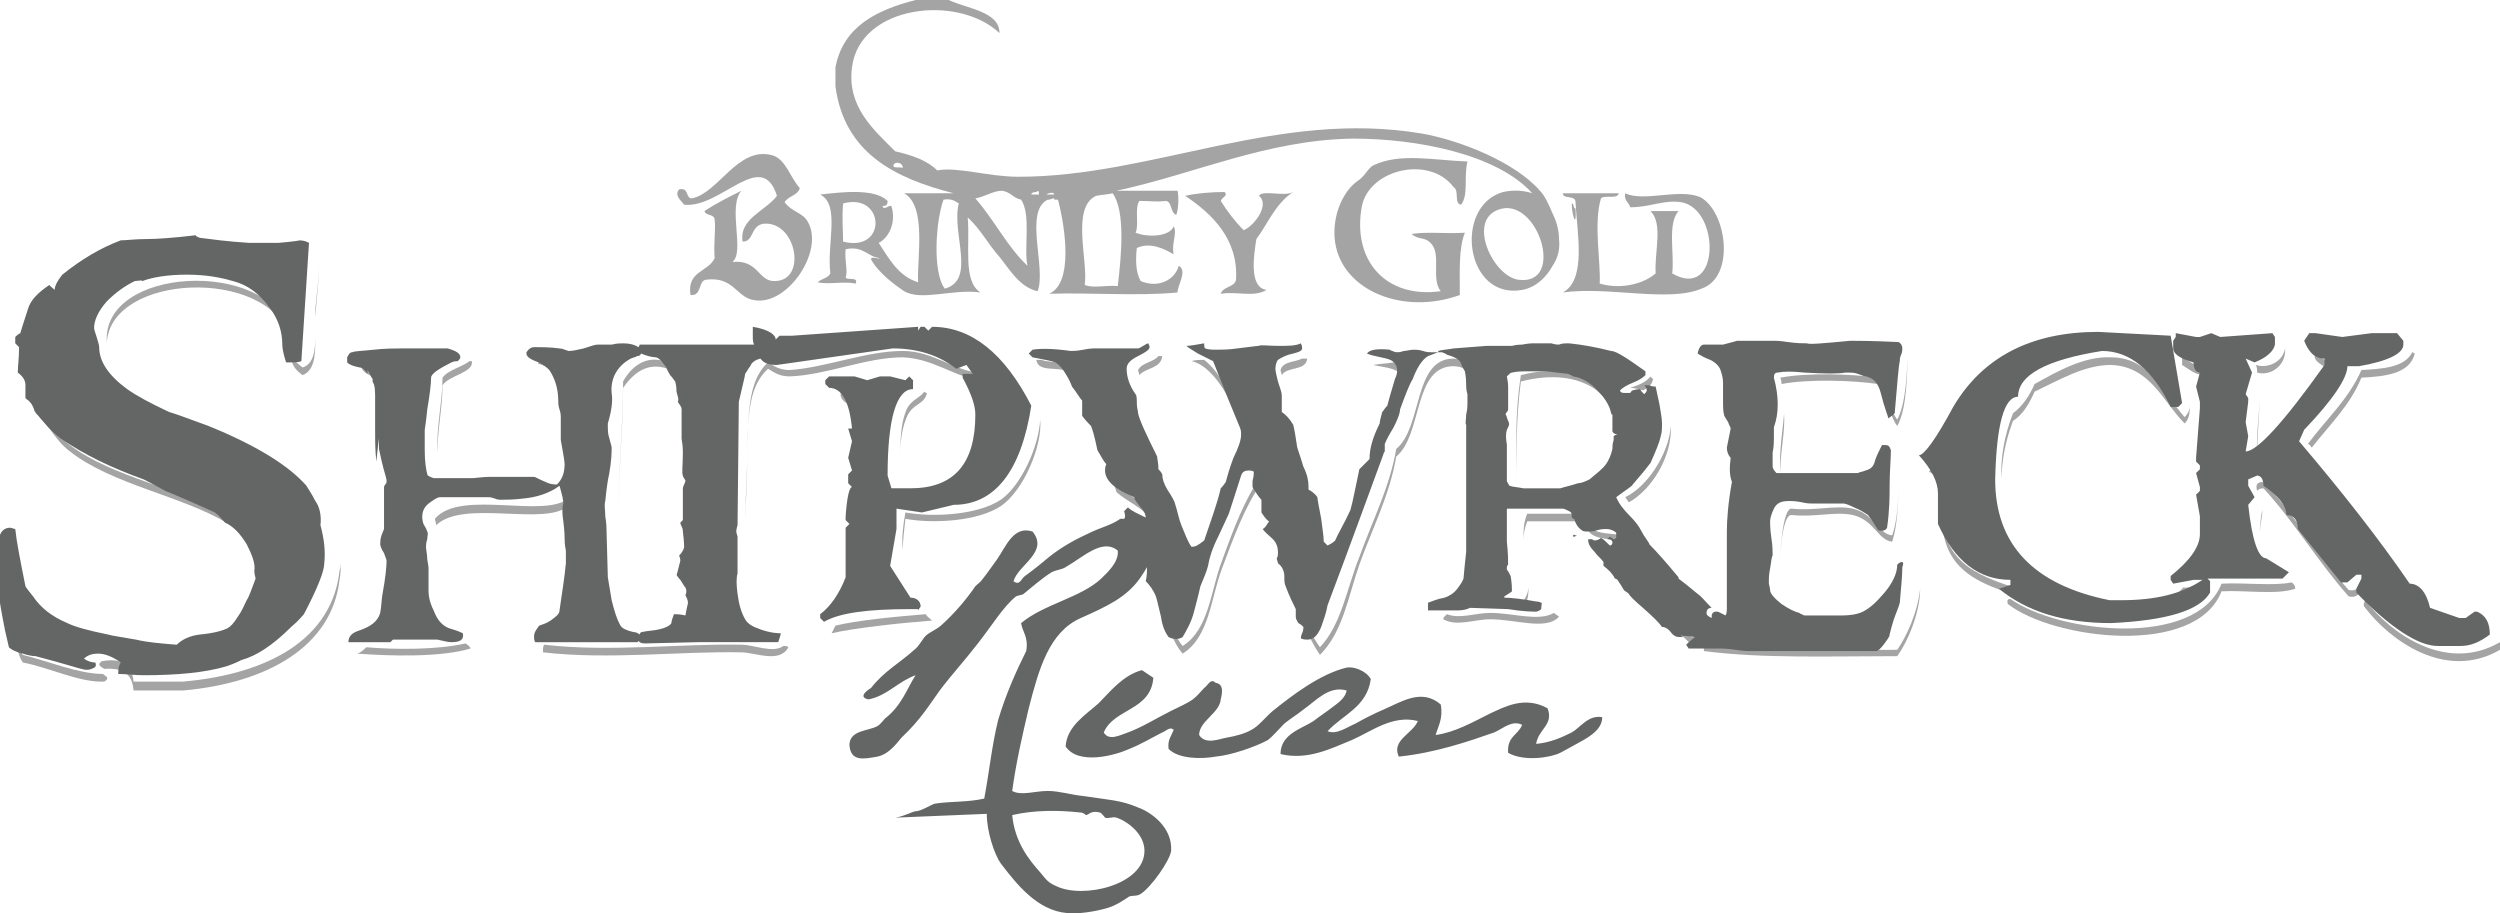<svg xml:space="preserve" style="enable-background:new 0 0 196.6 71.8;" viewBox="0 0 196.6 71.8" y="0px" x="0px" xmlns:xlink="http://www.w3.org/1999/xlink" xmlns="http://www.w3.org/2000/svg" id="Layer_1" version="1.1">
<style type="text/css">
	.st0{fill-rule:evenodd;clip-rule:evenodd;fill:#A4A4A4;}
	.st1{fill:#A4A4A4;}
	.st2{fill:#646565;}
</style>
<g>
	<g>
		<path d="M61.1,15.4c-0.9,1.2-3,1.8-2.7,3.6c0.9,0,0.6-1.2,1.6-1.4c2.6-0.3,3.5,4.4,1,4.5c-1.4,0.1-1.3-1.7-3.4-1.5
			c1-0.8-0.4-4.3,0.7-5.6c-1,0.5-2,1-2.9,1.6c0.1,0.4,0.8,0.2,0.8,0.7c0.1,0.7-0.1,1.9,0,3c-0.5,1.1-2.2,1-1.9,2.9
			c0.9,0.1,0.6-1.1,1.2-1.2c2.2-0.3,2.4,1.4,3.8,1.6c2.6,0.5,5.6-3.9,4.2-6.2c-0.4-0.7-1.2-0.7-1.8-1.5c0.3-0.5,1-0.5,1.2-1.1
			c-0.8-0.9-1.1-2.3-2.2-2.6c-2.7-0.7-4.2,3-6.3,3.4c-0.5,0-0.2-0.9-1-0.7c-0.4,0.5,0.2,0.9,0.4,1.2C56.7,16.4,59.9,11.6,61.1,15.4z" class="st0"></path>
		<path d="M114.9,16.1c0.6-0.8,0.2-2.1,0.5-3.4c-2.7-0.1-5.3-0.7-7.4,0.3c-0.4,0.2-0.7,0.9-1.2,1.2
			c-1.3,0.9-2.1,3-1.8,4.9c0.6,3.8,5.4,5.7,9.8,4.1c0-1.8-0.1-3.7,0.4-4.9c-1.6,0.1-2.9-0.1-4.2,0.1c0.6,0.5,1,0.2,1.5,0.7
			c0.9,0.9,0,2.8,0.8,3.8c-4.3,0.6-7-2.4-6.2-6.7c0.6-2.9,5.3-4,7.2-1.5C114.8,15,114.3,16,114.9,16.1z" class="st0"></path>
		<path d="M122.1,16.8c-0.3-0.7-0.6-1.4-1-1.8c-2-2.3-6.4-4-9.3-4.5c-11.3-1.9-21.2,3.4-31.7,3.4
			c-2.4,0-4.8-0.8-6.4-0.5c-0.8-0.8-2-1.2-3.3-1.5c-1.7-1.7-3.8-3.5-3.4-6.6c0.6-4.9,8.3-5.8,11.6-2.7c0-1.7-2.5-1.9-4-2.6H72
			c-3.1,0.8-5.7,2.1-6.3,5.3v1.5c0.7,5.2,4.6,7.2,9.3,8.4h-3.9c1.8,1,1,5.1,1.1,7c-1.6-0.5-2.3-1.9-3.1-3.1c0.8-0.4,1.4-1.6,1-2.9
			c-0.2-0.1-0.6,0.4-0.7,0c0.3,0,0.4-0.1,0.4-0.4c-1-1-3.6-0.7-5.3-0.5c1.6,0.8,0.5,3.9,0.8,6.2c-0.2,0.4-0.7,0.4-1,0.7
			c0.9,0.2,2-0.1,3,0.1c0.2-0.6-0.7-0.2-0.8-0.5c0.2-0.4-0.1-1.4,0-2.2c1.4-0.3,1.7,0.6,2.7,0.7c-0.2,0.1-0.7-0.2-0.7,0.1
			c0.6,1.1,2,2.1,2.6,2.5c1.4,0.8,3.8-0.2,6,0.1c-1.4-0.9-0.8-3.7-1-5.9c1,0.9,1.6,2.1,2.5,3.1c0.8,1,1.6,2.4,3,2.7
			c0.7-1.8-1.1-6.3,0.8-7.2c0,0,0.1,0,0.1,0c0.1,0,0.2-0.1,0.4-0.1c0,0.1,0,0.1,0.1,0.1c0.1,0,0.1,0,0.2,0c0.6,2.3,1.2,6.6-0.7,7.4
			c3.3-0.1,7,0.2,10.1-0.1c0-0.6,0.8-1.7,0.1-2.1c-0.3,1.1-1.6,1.8-3,1.2c-0.4-0.7-0.4-1.7-0.3-2.6c1.1-0.5,2.2,0.1,2.9,0.5
			c-0.2-0.8,0.3-1.7,0-2.2c-0.3,0.8-2,0.9-3,0.5c0.3-0.6-0.1-1.9,0.3-2.5c1,0,1.2,0.1,2.1,0c0.5,0.1,0.3,0.9,0.8,1.1
			c0.2-0.5,0.2-1.6,0.1-1.9h-4.8c6.1-1.3,11.8-4,18.6-4.1c5,0,11.3,1.2,14.1,4.3c-0.6-0.2-1.4-0.3-2.3-0.1c-3.9,1.1-3,8.5,1.5,7.7
			c1.1-0.2,1.9-1,2.4-1.9c0.4-0.6,0.6-1.3,0.5-2.1C122.6,18.1,122.4,17.4,122.1,16.8z M70.3,12.9c0.2-0.2,0.7-0.1,0.7,0.3
			C70.7,13.1,70.1,13.3,70.3,12.9z M66.3,19c0-1-0.1-1.7,0-3C69.6,15.1,69.8,19.9,66.3,19z M74.3,22.7c-1-1.3-0.7-5.4-0.1-7
			c0.6-0.1,0.9,0.1,1.2,0.3C74.8,18.3,76.8,22,74.3,22.7z M76.7,15.6c0.7-0.1,1.4-0.6,2.1-0.6c0.7,0.1,0.9,0.6,1.5,0.7
			c0.8,1.2,0.2,3.8,0.5,5.2C79.2,19.4,78.2,17.3,76.7,15.6z M81.1,15.3c0-0.1,0.1-0.2,0.4-0.2c0.2-0.2,0.2,0,0.2,0.2H81.1z
			 M82.3,15.3c0,0,0.1-0.1,0.2-0.1c0.3-0.1,0.4,0,0.4,0.1H82.3z M87.9,22.5c-0.8-0.1-2,0.2-2.6-0.1c0.3-1.8-1.1-6.1,0.9-7
			c0.5-0.1,0.9-0.1,1.3-0.2C88.5,16.6,88.2,20,87.9,22.5z M119.4,22c-2-0.3-4-4.6-1.6-5.5C120.9,15.3,123.2,22.5,119.4,22z" class="st0"></path>
		<path d="M101.7,15.1c-0.7,0.4-2.4-0.2-2.7,0.3c0.9,0.7-0.4,2.4-1.2,2.7c-0.7-0.7-1.3-1.5-1.8-2.3
			c0.1-0.3,0.6-0.4,0.3-0.7c-1.1,0-2.2,0.1-3.1,0.3c2.1,1.4,4.2,3.4,4,6.6c-0.1,0.6-1,0.5-1.2,1.1c1.4-0.2,2.6,0.3,3.6-0.3
			c-1.4-0.2-1-2.7-0.8-4C99.7,17.6,100.3,16,101.7,15.1z" class="st0"></path>
		<path d="M133.7,15.5c-1.7-0.7-4.4,0.4-5.9-0.3c-0.1,0.6,0.3,0.7,0.4,1.1c1.6,0,2.6-0.6,4-0.4c3.1,0.5,3.1,7.8-0.7,5.6
			c0.2-1.5-0.4-3.9,0.5-4.9h-2.2c1,1,0.3,3.2,0.4,4.9c-0.9,0.8-2.7,1.3-4.4,0.8c0.1-1.6-0.5-4.7,0.1-6.7c0.3-0.3,1.3,0.1,1.4-0.4
			h-4.4c0,0.5,1,0.1,1,0.7c0.1,2.3,0.9,6.1-1,7.1c3.6-0.5,8.3,0.8,10.9-0.3C136.5,21.8,135.8,16.6,133.7,15.5z" class="st0"></path>
		<path d="M123.9,16.4c-0.2,0-0.1-0.4-0.3-0.4C123.6,16.9,124,18.1,123.9,16.4z" class="st0"></path>
	</g>
	<g>
		<path d="M100.7,29.1c0,0.1,0.1,0.3,0.1,0.4c0.4-0.7,1.9-0.3,2-1.3c-0.1,0-0.3,0-0.4,0
			C101.8,28.5,100.9,28.4,100.7,29.1z" class="st1"></path>
		<path d="M97.8,35.1C97.8,35.1,97.8,35.1,97.8,35.1c0.1-1.9-1.4-5.5-3.1-6.8c-0.4,0-0.7,0-1,0.1
			C95.7,28.8,97.7,32.8,97.8,35.1z" class="st1"></path>
		<path d="M110.2,29.5c0-0.1,0.1-0.3,0.1-0.4c-0.1-0.3-0.4-0.5-0.7-0.6c-0.6,0.1-1.1,0.1-1.6,0.2
			C108.8,28.9,109.8,28.9,110.2,29.5z" class="st1"></path>
		<path d="M89.5,29.1c0,0.1,0.1,0.3,0.1,0.4c0.5-0.6,1.7-0.5,1.8-1.5c-0.1,0-0.2,0-0.3,0C90.7,28.5,89.8,28.5,89.5,29.1
			z" class="st1"></path>
		<path d="M128.2,30.5c0.3,0,0.7,0.1,1,0.2c0.4-0.2,0.7-0.4,0.8-0.9c-0.1-0.1-0.2-0.1-0.2-0.2
			C129.4,30.1,128.8,30.3,128.2,30.5z" class="st1"></path>
		<path d="M134.6,48.4c0.1,0.1,0.3,0.1,0.4,0.1c0-0.1,0.1-0.2,0-0.3c0,0-0.1-0.1-0.1-0.1
			C134.8,48.1,134.6,48.2,134.6,48.4z" class="st1"></path>
		<path d="M127.8,39.1c0.1,0.1,0.2,0.3,0.3,0.4c1.8-1,3.4-3.6,3.3-6C131.2,35.8,129.5,38.3,127.8,39.1z" class="st1"></path>
		<path d="M119.6,29.5c-0.5,3.3-0.3,5.2-0.4,8.7c0,0,0,0,0,0c0.1-3.1,0-5.1,0.4-8.2c5.1-1.3,7.7,1.4,7.8,4.2
			C127.6,31.3,125.1,28.1,119.6,29.5z" class="st1"></path>
		<path d="M77.4,32.4c-0.1-0.7-0.7-1.4-0.8-2.1c-0.3,0.7,0.7,1.6,0.8,2.6c0,0.2,0,0.4,0.1,0.7
			C77.5,33.2,77.5,32.8,77.4,32.4z" class="st1"></path>
		<path d="M60,26.8c-0.1,0.2,0,0.4,0,0.6C60.2,27.4,60.1,27.1,60,26.8z" class="st1"></path>
		<path d="M67.5,32.6c0.4,0.8,0.6,1.8,0.6,2.8c0-1.2-0.1-2.4-0.6-3.3c-0.3-0.6-0.9-0.8-1.2-1.2c-0.1,0-0.2,0-0.2,0.1
			C66.1,31.7,67.1,31.8,67.5,32.6z" class="st1"></path>
		<path d="M52.5,28.5c-1.7-0.7-2.9,0.4-3.5,1.5c0,3.5-0.4,7.6-0.4,11.5c0-3.8,0.4-7.7,0.4-11c0.7-1,1.8-2.1,3.5-1.5
			c1.6,2.1,2,4.9,2,8C54.5,33.8,54.2,30.7,52.5,28.5z" class="st1"></path>
		<path d="M71.4,32c-0.5,0.9-0.6,2.3-0.6,3.6c0-1.1,0.2-2.2,0.6-3c0.5-0.9,1.3-0.8,1.5-1.7c-0.1,0-0.1,0-0.2-0.1
			C72.3,31.3,71.8,31.4,71.4,32z" class="st1"></path>
		<path d="M67.4,46c0,0,0-0.1,0.1-0.1c-0.1-0.6-0.2-1.3-0.2-1.9C67.3,44.7,67.3,45.4,67.4,46z" class="st1"></path>
		<path d="M54.3,43.7c0,1.6,0.1,3.1,0.4,4.4c0,0,0.1-0.1,0.1-0.1C54.4,46.8,54.3,45.3,54.3,43.7z" class="st1"></path>
		<path d="M173.3,28.9c-0.7-0.1-1.1-0.5-1.7-0.8c0,0.2,0,0.4,0,0.6c0.5,0.3,0.9,0.7,1.6,0.8c0,2.3,0.4,5.9,0.5,9.3
			C173.8,35.2,173.2,31.3,173.3,28.9z" class="st1"></path>
		<path d="M177.4,28.7c0.1,0.2,0.1,0.4,0.1,0.6c1,0.3,2.3-0.5,2.2-1.9c0,0,0,0,0,0C179.5,28.5,178.3,29,177.4,28.7z" class="st1"></path>
		<path d="M181.8,35.2c1.4-1.8,3-3.3,3.9-5.5c1.9-0.1,3.8-0.3,4.2-1.9c-0.1,0-0.1-0.1-0.2-0.1c-0.6,1.2-2.3,1.3-4,1.4
			c-1,2.3-2.8,3.9-4.2,5.8C181.7,35,181.7,35.1,181.8,35.2z" class="st1"></path>
		<path d="M120,47.4c0.2-0.4,0.2-0.8,0.2-1.3c0,0.5-0.2,0.9-0.5,1.3C119.8,47.4,119.9,47.4,120,47.4z" class="st1"></path>
		<path d="M177.7,42.1c0-0.7,0.2-1.4,0.2-1.8c0-0.1,0-0.1,0-0.2C177.8,40.6,177.7,41.4,177.7,42.1z" class="st1"></path>
		<path d="M171.7,46.2c-0.1,0.1-0.2,0.2-0.3,0.3c0.1,0.2,0.2,0.3,0.4,0.3c0.6-0.2,1.3-0.5,1.9-0.9
			C173,45.8,172.2,46.3,171.7,46.2z" class="st1"></path>
		<path d="M166,28.1c-2.1-0.1-4.2,1.1-6,2.1c-0.4,0.9-0.9,1.7-1.7,2.3c-0.7,1.8-1,3.6-0.9,5.2c0-1.4,0.3-3,0.9-4.6
			c0.8-0.5,1.3-1.4,1.7-2.3c1.9-0.9,3.9-2.1,6-2.1c3.1,0.1,4.1,2.9,5.8,4.6c0.4-0.4,0.4-0.9,0.4-1.4c0,0.3-0.1,0.6-0.4,0.9
			C170.1,30.9,169.1,28.1,166,28.1z" class="st1"></path>
		<path d="M177.7,31.1c0,1.5-0.3,3.1-0.2,4.6c0,0,0,0,0,0C177.5,34.2,177.7,32.6,177.7,31.1z" class="st1"></path>
		<path d="M136.7,38.6c0-0.1,0-0.2,0-0.3c0-0.8-0.3-1.7-0.4-2.5c0,0,0,0.1,0,0.1C136.2,36.8,136.6,37.7,136.7,38.6z" class="st1"></path>
		<path d="M136.1,32.8c0.1,0.6,0.4,1.1,0.6,1.5c0-0.1,0.1-0.3,0.1-0.4c0-0.5-0.5-1-0.6-1.7c-0.4-2.3-0.1-3.7-1.3-4.4
			c-0.2,0.1-0.4,0.2-0.6,0.4C136.1,28.7,135.6,30.2,136.1,32.8z" class="st1"></path>
		<path d="M183.3,29.3c0-0.1,0.1-0.1,0.1-0.2c0-0.7-1-0.9-1.3-1.4C181.7,28.5,182.9,28.7,183.3,29.3z" class="st1"></path>
		<path d="M136.2,48.4C136.3,48.4,136.3,48.4,136.2,48.4c0-0.7-0.1-1.5-0.1-2.2C136.2,46.9,136.2,47.7,136.2,48.4z" class="st1"></path>
		<path d="M140.3,32.5c-0.1,1.4-0.4,2.8-0.3,4.7c0,0,0,0,0,0C140,35.4,140.4,34,140.3,32.5z" class="st1"></path>
		<path d="M147.7,29.7c-2.1-0.3-5.6-0.4-7.7,0c0.1,0.2,0.1,0.4,0.1,0.5c2.1-0.4,5.5-0.3,7.6,0c0.8,0.8,0.8,2.4,1.5,3.3
			c0.8-1.4,0.8-4.5,0.8-6c0,0,0,0,0,0c0,1.6-0.1,4.2-0.8,5.5C148.5,32.1,148.5,30.5,147.7,29.7z" class="st1"></path>
		<path d="M140.9,40.5c1.8,0.2,3.4-0.3,4.8,0c1.7,0.4,2,2,3.1,2.1c0.4-1.2,0.5-3.1,0.5-4.7c0,1.5-0.1,3.1-0.5,4.2
			c-1.1-0.1-1.4-1.7-3.1-2.1c-1.4-0.3-3,0.2-4.8,0c-0.7-0.1-1,3.5-0.9,5.6C139.9,43.4,140.2,40.4,140.9,40.5z" class="st1"></path>
		<path d="M34.8,29.7c0,1.9-0.5,3.9-0.4,5.9c0-1.8,0.4-3.6,0.4-5.3c0.5-0.8,2.5-1,2.3-1.9c-0.1,0-0.1,0-0.2,0
			C36.5,28.8,35.2,29.1,34.8,29.7z" class="st1"></path>
		<path d="M117.2,48.2c-1.2,0-2.4,0.5-3.4,0.1c-0.1,0.1-0.3,0.2-0.3,0.4c1.1,0.6,2.4,0,3.7,0c2,0,4.4,0.9,5.4-0.2
			c-0.1-0.1-0.3-0.2-0.4-0.3C121,48.9,119,48.2,117.2,48.2z" class="st1"></path>
		<path d="M116.5,32.8c0.1,1.7,0.2,4.6,0.2,7.4c0-3-0.1-6.2-0.2-8c-0.1-2-0.4-3.9-2.1-4c-3.3-0.1-2.5,5.4-4.6,7.1
			c-0.5,3-1.9,5.7-2.9,8.5c-1,2.5-1.4,5.3-3.1,7.1c-1.3-1.8-2.3-5-2.5-7.3c-1.1-1.7-1.7-4.2-2.1-6.2c-1.3,1.8-2.2,4.2-3.1,6.7
			c-0.9,2.3-1,5.4-3.1,6.7c-1.2-1.5-1.5-3.8-2.1-5.8c-0.7-1.2-1.6-2.2-1.8-3.8c0,0,0,0-0.1,0c0.1,2,1.1,3,1.9,4.4
			c0.6,2,0.9,4.4,2.1,5.8c2.1-1.3,2.2-4.3,3.1-6.7c0.9-2.4,1.8-4.9,3.1-6.7c0.4,2.1,1,4.6,2.1,6.2c0.2,2.3,1.2,5.4,2.5,7.3
			c1.8-1.8,2.2-4.5,3.1-7.1c1-2.8,2.4-5.5,2.9-8.5c2.1-1.7,1.3-7.2,4.6-7.1C116.1,28.9,116.5,30.8,116.5,32.8z" class="st1"></path>
		<path d="M45.3,34.9c0.1-2.8-0.7-5.9-2.6-6.7c-0.2,0.1-0.3,0.2-0.4,0.4C44.4,29.1,45.3,32.1,45.3,34.9z" class="st1"></path>
		<path d="M65.7,49.2c-0.1,0.2-0.2,0.4-0.3,0.6c1.7-0.4,5.3-0.8,7.9-1c-0.2-0.2-0.4-0.3-0.5-0.5
			C70.3,48.5,67.3,48.8,65.7,49.2z" class="st1"></path>
		<path d="M90.5,40.9c0.1,0,0.2,0,0.2,0c-0.4-1.5-1.9-1.8-2.9-2.7c-1.1-3.5-2.1-7.1-4.2-9.6c-0.5-0.2-1.2-0.1-1.7-0.3
			c-0.1,0-0.3,0-0.4,0c0.1,0.9,1.4,0.6,2.1,0.8c2.1,2.5,3.1,6,4.2,9.6C88.7,39.5,89.9,39.9,90.5,40.9z" class="st1"></path>
		<path d="M134.4,50.1H133c-2.1-2.1-5-4.5-6.2-7.1c-0.1,0-0.2,0-0.2,0c1,2.9,4.2,5.4,6.4,7.7h1
			C133.9,50.3,134.4,50.4,134.4,50.1z" class="st1"></path>
		<path d="M78.7,39.3c-1.8,1.2-5.3,1.4-7.5,1c-0.2,1.1-0.3,2.1-0.2,2.9c0-0.7,0.1-1.5,0.2-2.4c2.2,0.4,5.7,0.2,7.5-1
			c1.8-1.2,3.3-4.8,3.1-6.8C81.7,35.1,80.3,38.2,78.7,39.3z" class="st1"></path>
		<path d="M158.7,46.3c-2.8-0.9-5.2-1.8-5.8-4.6c-0.1-0.5-0.2-1.1-0.2-1.6c0,0.7,0,1.4,0.2,2.2c0.6,2.5,2.6,3.5,5,4.3
			C158.1,46.4,158.6,46.6,158.7,46.3z" class="st1"></path>
		<path d="M186.1,46.3c0.1-0.2,0.2-0.4,0.3-0.5c-1-0.2-0.7,0.8-1.7,0.6c-2.4-2.7-4.2-5.9-6.7-8.5
			c-0.6,0-0.6,0.3-0.5,0.7c0.1-0.1,0.2-0.2,0.5-0.2c2.4,2.6,4.3,5.8,6.7,8.5C185.6,47.1,185.5,46.3,186.1,46.3z" class="st1"></path>
		<path d="M186,47.2C185.9,47.2,185.9,47.1,186,47.2c-0.1,0.2-0.2,0.4,0,0.6c1.9,2.5,6.3,5.8,10.6,3.3v-0.6
			C192.3,53,187.9,49.7,186,47.2z" class="st1"></path>
		<path d="M174.7,45.9c-2,5.1-12.8,3.9-16.6,1.2c-0.2,0-0.3,0.1-0.2,0.4c3.6,2.8,14.8,4.2,16.8-1
			c1.9-0.1,4.3,0.3,5.8-0.2c0-0.2-0.1-0.4-0.3-0.5C178.8,46.1,176.5,45.8,174.7,45.9z" class="st1"></path>
		<path d="M151.9,36.7c-0.1,0.1-0.1,0.3-0.2,0.4c0.9,0.4,1.1,1.3,1.1,2.3C152.7,38.3,152.7,37.3,151.9,36.7z" class="st1"></path>
		<path d="M76.6,29.8c0.1-0.2,0.2-0.3,0.4-0.5c-1.9-0.1-3.6-1.7-6-1.7c-2.9,0-6,1.3-8.9,1.5c-0.8,0-1.2-0.3-1.7-0.6
			c-1.9,1.7-1.5,5.2-1.7,9.6c-0.1,1.6-0.1,3.3-0.1,4.8c0-1.4,0-2.9,0.1-4.3c0.2-4.3-0.3-7.8,1.7-9.6c0.5,0.3,0.9,0.6,1.7,0.6
			c2.9-0.1,6-1.5,8.9-1.5C73.3,28.2,74.9,29.5,76.6,29.8z" class="st1"></path>
		<path d="M149.2,51.1c-5,0-10.3,0.2-14.8-0.4c-0.1,0.2-0.5,0.1-0.4,0.5c4.6,0.6,10,0.4,15.2,0.4
			c0.8-1.1,1.8-3.4,1.8-5.3C150.8,48.2,149.9,50.1,149.2,51.1z" class="st1"></path>
		<path d="M126.5,42.4c0.3-0.1,0.5,0,0.7,0.1c0.3,0,0.6,0.1,0.9,0.3c-0.2-0.2-0.1-0.4,0.3-0.3c-0.8-1-3.7,0.2-3.7-2.1
			h-4.6c-0.3,0.7-0.3,1.4-0.3,2.1c0-0.5,0.1-1,0.3-1.5h4.6C124.7,42.1,125.6,42.3,126.5,42.4C126.5,42.4,126.5,42.4,126.5,42.4z" class="st1"></path>
		<path d="M23.8,28.9c-0.7-0.5-0.9-0.9-0.9-1.4c0,0.7-0.1,1.3,0.9,2c1-0.4,1-1.7,1-3.1C24.8,27.5,24.7,28.6,23.8,28.9z" class="st1"></path>
		<path d="M30.8,36.5c0,2.7,0.2,5.8,0.3,8.6c0-0.1,0-0.2,0-0.2C31.1,42.3,30.9,39.2,30.8,36.5z" class="st1"></path>
		<path d="M58.3,50.7c-4.7-0.1-10.3,0.6-15.5,0c-0.1,0.1-0.1,0.3-0.1,0.6c5.2,0.6,10.8-0.1,15.6,0c1.1,0,3,0.9,3.7-0.4
			c-0.1-0.1-0.2-0.1-0.4-0.1C60.8,51.4,59.3,50.7,58.3,50.7z" class="st1"></path>
		<path d="M30.1,30.5c0.1,0.3,0.2,0.7,0.2,1.2c0-0.7,0-1.3-0.2-1.7c-0.3-1-0.9-0.8-1.4-1.3c-0.1,0.1-0.2,0.1-0.3,0.2
			C28.9,29.8,29.6,29.3,30.1,30.5z" class="st1"></path>
		<path d="M34.5,45.5c0-0.6,0-1.3,0-1.9C34.5,44.3,34.5,44.9,34.5,45.5z" class="st1"></path>
		<path d="M30.5,36.9c0-0.2,0-0.4,0-0.6c-0.3-0.2-0.4-0.7-0.4-1.3C30,35.9,30.1,36.6,30.5,36.9z" class="st1"></path>
		<path d="M30.9,33.9c-0.4,0.5-0.4,1.4-0.4,2.3c0-0.7,0.1-1.3,0.4-1.6C30.9,34.3,30.9,34.1,30.9,33.9z" class="st1"></path>
		<path d="M24.8,25.5c0-0.2,0-0.4,0-0.6c0.1-1.5,0.3-3,0.3-4.2c0,1.1-0.2,2.4-0.3,3.6C24.8,24.7,24.8,25.1,24.8,25.5z" class="st1"></path>
		<path d="M26.7,44.9c-0.6,5.3-5.5,8.1-12.3,8.7h-3.9C10.4,52.3,9.6,51.7,8,52c-0.4,0.3-0.1,0.4,0.2,0.6
			c1.5-0.1,2.2,0.4,2.3,1.7h3.9c6.7-0.6,11.7-3.5,12.3-8.7c0.1-0.5,0.1-1,0.1-1.4C26.8,44.3,26.8,44.6,26.7,44.9z" class="st1"></path>
		<path d="M22.8,26.5c0.1,0.2,0.1,0.4,0.1,0.6c0-0.4,0-0.7-0.1-1.1c-1.9-5.7-14.8-5-14.4,0.9C8.8,21.5,21,21,22.8,26.5z" class="st1"></path>
		<path d="M45.2,44.3c0-1.8-0.1-3.6-0.4-5.2c-1.8,1.8-8.6-0.7-10.6,1.7c0,0.1,0.1,0.3,0.1,0.5c2.2-2.1,8.7,0.2,10.5-1.6
			C45,41.1,45.2,42.7,45.2,44.3z" class="st1"></path>
		<path d="M36.6,50.6c-2.2,0.5-5.4,0.5-7.8,0.3c-0.2,0.2-0.4,0.4-0.7,0.5c2.6,0.2,6.6,0.3,8.9-0.4
			C37,50.9,36.8,50.7,36.6,50.6z" class="st1"></path>
		<path d="M5.5,35.5c3.3,2.6,8.8,3.5,12.3,5.6c1,0.6,3,2.7,3.1,4.8c0,0,0-0.1,0-0.1c0.2-2.1-2.1-4.5-3.1-5.2
			c-3.4-2.2-8.9-3-12.3-5.6c-1.2-0.9-1.7-2.2-2.7-3.1c-0.3-1.8-0.4-2.9-0.7-4.3c0,0-0.1,0.1-0.1,0.1c0.4,1.7,0.5,2.8,0.8,4.8
			C3.8,33.3,4.3,34.6,5.5,35.5z" class="st1"></path>
		<path d="M8.1,53c-1.9,0-4.3-1-6.3-1.5c-0.6-0.9-0.5-2.5-1-3.5v0.6c0.5,1,0.4,2.7,1,3.5c2.1,0.4,4.5,1.6,6.4,1.5
			C8.7,53.3,8.3,53.2,8.1,53z" class="st1"></path>
	</g>
	<g>
		<path d="M24.8,39.4c-0.3-0.6-0.6-1-0.7-1.2c-1.4-1.6-4-3.2-7.7-4.7c-1.4-0.5-2.4-0.9-3.1-1.1
			c-1.5-0.7-2.6-1.3-3.3-1.8c-1.5-1.1-2.2-2.2-2.2-3.3c0-0.2-0.1-0.4-0.2-0.8c-0.1-0.3-0.2-0.6-0.2-0.7c0-0.6,0.3-1.3,1-2.1
			c0.7-0.7,1.4-1.2,2.2-1.6c0.3,0,0.5-0.1,0.6,0c0.8-0.3,2-0.5,3.5-0.5c1.4,0,2.6,0.2,3.6,0.5c1.2,0.3,2.1,1,2.9,2.1
			c0.7,0.9,1,1.9,1,2.9c0,0.3,0.1,0.8,0.3,1.4c0.6,0,1,0,1.2-0.1l0.6-9.3c-0.2-0.1-0.4-0.2-0.8-0.2c0.2,0-0.4,0.1-1.6,0.2
			c-0.2,0-1,0-2.3,0c-1.7-0.1-3.1-0.3-3.9-0.4c-0.2-0.1-0.3-0.1-0.3-0.2c-1.7,0.2-3,0.3-3.9,0.3c-0.9,0-1.5,0.1-2,0.1
			c-1.6,0.6-3.1,1.5-4.6,2.7c-0.4,0.5-0.6,0.9-0.6,1.2c-0.2-0.2-0.4-0.3-0.4-0.4c-0.9,0.6-1.5,1.2-1.7,1.9c-0.4,1.2-0.6,1.9-0.6,1.9
			c-0.2,0.1-0.3,0.2-0.4,0.3c0,0.3,0,0.4,0,0.5c0.1,0.1,0.2,0.2,0.3,0.3c0,0.9-0.1,1.5-0.1,2C1.8,29.6,2,29.9,2,30.3
			c0,0.3,0,0.6,0,1c0.1,0.1,0.1,0.1,0.1,0.1c0.2,0.1,0.3,0.3,0.4,0.4c0.1,0.2,0.2,0.4,0.2,0.5c0.7,0.9,1.4,1.7,2.1,2.2
			c1.9,1.3,4,2.3,6.5,3.2c0.8,0.4,1.3,0.7,1.7,0.9c1.7,0.7,3,1.3,3.9,1.7c0.4,0.3,0.6,0.6,0.8,0.8c0.7,0.3,1.2,0.9,1.7,1.7
			c0.4,0.8,0.7,1.5,0.6,2.1c0,0.3,0.1,0.5,0.1,0.6c-0.3,0.8-0.5,1.4-0.7,1.7c-0.2,0.4-0.4,0.9-0.7,1.3c-0.3,0.5-0.6,0.8-0.8,0.9
			c-0.4,0.2-1.1,0.4-2.2,0.5c-0.8,0.1-1.4,0.4-1.8,0.8c-1.3-0.1-2.4-0.2-3.2-0.4c-1.1-0.2-1.9-0.3-2.2-0.4c-1.5-0.3-2.6-0.6-3.2-0.9
			c-1.2-0.5-2.1-1.2-2.7-2.1c-0.3-0.4-0.5-0.6-0.6-0.8c-0.4-2-0.7-3.5-0.8-4.5c-0.1,0-0.3-0.1-0.4-0.1c-0.6,0-1,0.5-0.9,1.6
			c0,1.6,0,2.9,0,3.7c0.2,1.3,0.4,2.3,0.5,2.8l0.3,1.3c0.2,0.2,0.6,0.4,1.1,0.5c0.3,0.1,0.7,0.2,1,0.2c2.3,0.6,3.5,1,3.6,1
			c0.3,0.1,0.6,0.1,0.8,0c0.3-0.1,0.4-0.2,0.3-0.5c-0.3,0-0.6-0.1-0.9-0.3c0.3-0.3,0.7-0.4,1.1-0.4c0.5,0,1.1,0.2,1.8,0.7
			c-0.2,0.3-0.2,0.6-0.2,0.9c0.6,0,1.3,0.1,2,0.1c2.6,0,4.8-0.2,6.5-0.7c0.6-0.2,1-0.4,1.2-0.5c1.1-0.3,2.4-1.1,3.9-2.6
			c0.6-0.5,0.9-0.9,1-1c1.1-2.1,1.6-3.4,1.6-4c0.1-0.9,0-1.9-0.3-3C25.3,40.5,25.1,39.8,24.8,39.4z" class="st2"></path>
		<path d="M29.3,29.1c0.1,0.8,0.2,1.5,0.2,2v2.7c0,0.8,0,1.7,0.1,2.5c0.1-1.1,0.2-1.9,0.3-2.4c0-0.3,0-0.6,0-1
			c0.1-1,0.1-2-0.1-3.1c0-0.1-0.1-0.2-0.1-0.2C29.4,29.4,29.3,29.2,29.3,29.1z" class="st2"></path>
		<path d="M72.2,48l0.2-0.3c0-0.4-0.3-0.7-0.8-0.7L70,44.5l0.5-2.9v-1.6l2,0.3l2.5-0.6c3.2,0,5.3-2.6,6.1-7.8
			c-2.1-4.1-4.7-6.2-7.8-6.2L73,26l-0.3-0.3h-0.3L72.2,26v-0.3l-9.9,0.7h-1l-0.3,0.3c0-0.4-0.6-0.8-1.8-1v0.7c0,0.3,0,0.5,0.1,0.7
			l-0.2,0h-7.8c0,0-0.2,0-0.4,0c-0.2,0-0.3,0-0.4,0h-0.2c0,0.1-0.1,0.2-0.1,0.2c-0.3-0.2-0.7-0.3-1.2-0.3c-0.2,0-0.5,0-0.9,0.1
			c-0.5,0-0.9,0-1.1,0c-0.2,0-0.5,0.1-1.1,0.3c-0.5,0.1-0.8,0.2-1.2,0.2c-0.3-0.1-0.5-0.2-0.7-0.2c-0.7-0.1-1.4-0.1-2-0.1
			c-0.2,0-0.4,0.1-0.6,0.4c0,0,0,0.1,0,0.1c0,0.2,0.2,0.4,0.7,0.6c0.6,0.2,0.9,0.5,1.1,0.7c0.4,0.6,0.7,1.4,0.7,2.4
			c0,0.2,0,0.4,0.1,0.7c0.1,0.3,0.1,0.5,0.1,0.6c0,1,0,1.6,0,1.8c0.2,1.1,0.3,1.7,0.3,1.9c0,0.7-0.2,1.2-0.6,1.6
			c-0.2,0-0.5,0-0.9-0.2c-0.5-0.2-0.8-0.4-0.9-0.4c-0.1,0-0.4,0-0.9,0h-2.7c0.1,0-0.3,0-1.2,0.1c-0.8,0-1.4,0-1.8,0
			c-0.8,0-1.3,0-1.3,0c-0.3-0.1-0.5-0.2-0.5-0.3c-0.1-0.4-0.2-1-0.2-1.9v-1.6c0,0,0.1-0.6,0.2-1.6c0.2-1.2,0.3-2,0.3-2.5
			c0-0.3,0.6-0.7,1.6-1.2c0.2-0.1,0.4-0.1,0.5-0.1c0.1-0.1,0.2-0.2,0.2-0.3c0-0.3-0.3-0.5-1-0.7h-3.7c-0.5,0-1.2,0-2.1,0.1
			c-0.9,0.1-1.5,0.1-1.7,0.2c-0.2,0-0.3,0.2-0.4,0.4c0,0.2,0,0.3,0,0.4c0.2,0.2,0.5,0.3,1,0.4c0.2,0,0.4,0.2,0.6,0.5
			c0-0.1,0-0.2,0-0.3c0.2,0.3,0.3,0.6,0.4,0.7c0,0.1,0,0.2,0,0.2c0.2,0.4,0.3,0.7,0.3,0.9v2.7c0,0,0,0.1,0.1,0.2
			c0,0.1,0.1,0.1,0.1,0.2c0,0.4,0,0.8,0,1.3L30,36.2c0.2,0.9,0.4,1.4,0.4,1.6c0,0.1,0,0.2-0.1,0.3c-0.1,0.1-0.1,0.2-0.1,0.3v3.2
			L30,42.1c-0.1,0.3-0.1,0.6-0.1,0.7c0,0.1,0.1,0.4,0.3,0.7c0.1,0.3,0.2,0.5,0.2,0.6c0,0.5-0.1,1.4-0.3,2.5
			c-0.1,0.5-0.1,1.1-0.2,1.6c-0.2,0.7-0.8,1.1-1.7,1.4c-0.6,0.2-0.8,0.5-0.8,0.9c0.2,0,0.4,0,0.7,0c0.3,0,0.5,0,0.6,0
			c0.3,0,0.6,0,1,0c0.5,0,0.9,0,1,0c0,0,0.1-0.1,0.2-0.2h3.5c0.5,0.1,0.8,0.2,1.1,0.2c0.7,0,1-0.2,0.9-0.7c-0.4-0.2-0.8-0.3-1.1-0.4
			c-0.5-0.2-0.9-0.6-1.2-1.4c-0.3-0.6-0.4-1.1-0.4-1.5v-1.8c0,0,0-0.2-0.1-0.7c0-0.4-0.1-0.8-0.1-1c0-0.1,0-0.3,0.1-0.6
			c0-0.3,0.1-0.4,0-0.6c-0.1-0.3-0.2-0.4-0.3-0.6c-0.2-0.6-0.1-1.2,0.4-1.6c0.4-0.3,0.7-0.5,0.9-0.5h3.8c0.1,0,0.2,0,0.5,0.1
			c0.2,0.1,0.4,0.1,0.5,0.1c0.4,0,1,0,1.8-0.1c1-0.1,2-0.4,2.8-1c0.2,0.7,0.3,1.1,0.3,1.4c-0.1,0.3-0.1,0.8,0,1.4
			c0.1,0.8,0.1,1.2,0.1,1.3c0,0.2,0,0.5,0.1,1c0,0.4,0,0.8,0,1c-0.1,1.1-0.3,2.3-0.5,3.7c0,0.3-0.3,0.5-0.7,0.8
			c-0.3,0.2-0.6,0.3-0.9,0.4C42.1,49.6,42,49.8,42,50c0,0.2,0,0.4,0.1,0.5h8c0.1,0,0.1-0.1,0.1-0.1c0.1,0.1,0.2,0.2,0.5,0.2l4.2-0.1
			c0,0,0.1,0,0.3,0c0.1,0,0.2,0,0.3,0c0,0,0.2,0,0.4,0c0.2,0,0.3,0,0.4,0c0,0,0.2,0,0.6,0c0.3,0,0.5,0,0.5,0c0,0,0.3,0,0.7,0
			c0.4,0,0.6,0,0.7,0h2.4c0.1-0.3,0.2-0.6,0.2-0.7c-0.7,0-1.4-0.2-2.1-0.5c-0.4-0.2-0.6-0.4-0.7-0.6c-0.3-0.5-0.5-1.2-0.6-2
			c-0.1-0.7-0.1-1.3,0-1.6l0-2.9c-0.1-0.3-0.1-0.4-0.1-0.4c0,0,0-0.2,0.1-0.5l0.1-9.7c0.3-1.3,0.5-2.1,0.5-2.2
			c0.2-0.3,0.3-0.5,0.4-0.6c0.1-0.3,0.4-0.5,0.8-0.6c0.3,0.4,0.7,0.5,1.3,0.5l9.1-1.3c1.9,0,3.6,0.5,5,1.6l0.8-0.3l0.5,0.7h-0.8v0.3
			c0.7,1.3,1,2.2,1,2.9c0,3.9-1.7,5.8-5.1,5.8h-1.5l-0.3-1c0-4.5,0.7-6.8,2-6.8v-0.7l-0.3-0.3l-0.3,0.3l-1.2-0.3h-0.8l-1,0.3l-1-0.3
			h-2l-0.3,0.3v0.3l0.3,0.3c1,0,1.6,1.1,1.8,3.2h-0.3l0.3,1l-0.3,1.3l0.3,1l-0.3,0.3V38l0.3,0.3c-0.2,0-0.4,0.8-0.5,2.3v0.3l0.3,0.3
			l-0.3,0.3v3.9c-0.5,1.3-1.2,2.3-2,2.9v0.3l0.3,0.3c1.2-0.7,3.4-1,6.8-1H72.2z M53.9,48.4c-0.4-0.1-0.7-0.1-0.9-0.1
			c-0.1,0.3-0.2,0.5-0.2,0.7c-0.1,0.2-0.5,0.4-1,0.5c-0.4,0.1-0.9,0.1-1.3,0.2c-0.1,0-0.2,0.1-0.2,0.2c-0.1-0.1-0.3-0.2-0.5-0.2
			c-0.5-0.1-0.9-0.3-1-0.5c-0.3-0.5-0.5-1.2-0.7-2c-0.1-0.6-0.2-1.2-0.3-1.8l-0.1-3.6c0-0.2,0-0.6-0.1-1.2c0-0.5-0.1-0.9,0-1.2
			c0.1-1,0.2-1.7,0.3-2.1c0.2-1.1,0.2-1.8,0.2-2.1c0-0.1-0.1-0.4-0.2-0.8c-0.1-0.3-0.1-0.6-0.1-0.8c0-0.1,0-0.2,0-0.3
			c0.3-1,0.4-1.8,0.3-2.4c-0.1-1.1,0.4-2.1,1.5-2.7c0.2-0.1,0.4-0.1,0.5-0.2c0.2,0,0.3-0.1,0.3-0.2c0.5,0.2,0.9,0.3,1.2,0.3
			c0.3,0.1,0.5,0.4,0.8,0.8c0.1,0.3,0.2,0.4,0.3,0.6c0.2,0.2,0.3,0.4,0.4,0.5c0.1,0.4,0.1,0.6,0.1,0.8c0.1,0.4,0.2,0.6,0.1,0.8
			c0.2,0.3,0.3,0.4,0.3,0.6v2.3c0.1,0.6,0.1,0.9,0.1,1.1c0,1-0.1,1.6,0,1.8c0,0,0,0.1,0.1,0.2c0,0.1,0.1,0.1,0.1,0.2
			c0,0,0,0.1-0.1,0.3c-0.1,0.2-0.1,0.3-0.1,0.3v2.3c0,0.1,0,0.2,0,0.2c-0.1,0.1-0.2,0.2-0.2,0.2c0,0,0,0.1,0.1,0.3
			c0.1,0.2,0.1,0.3,0.1,0.4c0.1,0.8,0.1,1.2,0.1,1.2c0,0.1-0.1,0.4-0.4,0.7c0.1,0.2,0.1,0.3,0.1,0.4c-0.2,0.8-0.3,1.2-0.3,1.1
			c0,0,0.1,0.2,0.3,0.4c0.2,0.3,0.3,0.5,0.4,0.6c0.1,0.2,0.1,0.4,0,0.6c0.1,0.2,0.2,0.4,0.2,0.6C54.1,47.5,54,47.8,53.9,48.4z" class="st2"></path>
		<path d="M123.7,42.2c0.1,0,0.2,0,0.3-0.1c0,0-0.1,0-0.1,0C123.7,42,123.7,42.1,123.7,42.2z" class="st2"></path>
		<path d="M148.1,34.9C148.1,34.9,148.2,34.9,148.1,34.9C148.2,34.9,148.2,34.9,148.1,34.9z" class="st2"></path>
		<path d="M149.2,44.4c0,0.7-0.4,1.5-1,2.2c-0.6,0.7-1.1,1.2-1.7,1.5c-0.4,0.2-1,0.3-1.6,0.3H142c-0.1,0-0.2,0-0.3-0.1
			c0,0-0.1,0-0.2-0.1c-0.4-0.1-0.8-0.3-1.4-0.7c-0.5-0.4-0.9-0.8-0.9-1.1c0-0.2-0.1-0.4-0.1-0.6c0-0.3,0-0.6,0.1-1.1
			c0.1-0.5,0.1-0.9,0.2-1c0-0.3,0-0.8-0.1-1.4c-0.1-0.7-0.1-1.1-0.1-1.3c0-0.2,0.1-0.6,0.3-1c0.2-0.4,0.5-0.6,1.2-0.6
			c0.2,0,0.5,0,1,0.1c0.4,0.1,0.7,0.1,0.9,0.1h2.4c0.1,0,0.4,0.1,0.8,0.3c0.5,0.2,0.8,0.4,1.1,0.6c0.4,0.5,0.6,0.9,0.8,1.2
			c0.4,0.1,0.6,0,0.7-0.2c0.2-1.4,0.2-2.5,0.2-3.3c0-1.1,0.1-2.1,0.1-2.8c-0.1-0.3-0.2-0.4-0.4-0.4c0,0-0.1,0-0.3,0
			c-0.3,0.6-0.5,1-0.6,1.4c-0.1,0.3-0.3,0.5-0.7,0.6c-0.2,0.1-0.4,0.1-0.6,0.2h-6.4c-0.2-0.2-0.3-0.4-0.3-0.5c0-0.3,0-0.7,0-1.1
			c0.1-0.5,0.1-0.9,0.1-1.1c0-0.7,0-1,0-0.9c0.4-1.1,0.4-2.4,0-3.9c0-0.3,0.1-0.4,0.3-0.4c0.5-0.1,1.1-0.1,2.1,0
			c1.7,0.1,2.7,0.1,3.2,0c0.1,0,0.2,0,0.3,0c0.2,0,0.4,0,0.7,0.1c0.3,0.1,0.5,0.2,0.6,0.2c0.6,0.1,1,0.5,1.2,1.3
			c0.3,1.2,0.6,1.9,0.6,2c0.3-0.2,0.4-0.3,0.5-0.4c0.2-2.3,0.3-3.7,0.4-4.1c0-0.1,0-0.3,0.1-0.5c0.1-0.2,0.1-0.4,0.1-0.5
			c0-0.2-0.1-0.4-0.3-0.5c-2.1-0.1-3.3-0.1-3.8-0.1c-2.1,0.2-3.2,0.3-3.4,0.2c-0.3,0-0.8,0-1.5-0.1c-0.6-0.1-1-0.1-1-0.1h-3
			c0,0-0.3,0.1-1.1,0.3c-0.7,0-1.2,0-1.5,0c-0.2,0-0.4,0.2-0.5,0.7c0.3,0.2,0.7,0.4,1,0.5c0.4,0.2,0.7,0.5,0.8,0.8
			c0.1,0.3,0.2,0.6,0.2,1c0,0.1,0,0.5,0,1.3c0,0.6,0,1,0.1,1.3c0,0,0.1,0.2,0.3,0.5c0.1,0.3,0.2,0.4,0.2,0.5c-0.2,1-0.3,1.5-0.3,1.5
			c0,0.3,0.1,0.6,0.3,0.8c-0.1,0.8-0.1,1.4,0.1,1.9c-0.3,1.6-0.4,3-0.4,3.9v6c0,0.2,0,0.4-0.1,0.6c-0.4-0.2-0.6-0.3-0.6-0.3
			c0,0-0.1,0-0.1,0c-0.3,0-0.4,0.2-0.4,0.5c-0.2-0.1-0.4-0.2-0.4-0.4c0-0.2,0.1-0.4,0.4-0.4c-0.5-0.5-0.8-0.9-1.1-1.1
			c-0.6-0.5-1.1-0.9-1.5-1.2c0,0,0-0.1,0-0.1c-1-1.2-1.7-2-2.3-2.6c0-0.1-0.1-0.2-0.1-0.2c-0.1-0.2-0.3-0.4-0.5-0.8
			c-0.2-0.4-0.5-0.8-0.9-1.2c-0.5-0.5-0.9-1-1.1-1.5c0.8-0.6,1.3-0.9,1.3-1c0.7-0.8,1.1-1.3,1.4-1.7c0.4-0.9,0.7-1.6,0.8-2.1
			c0.1-0.3,0.1-0.6,0.1-1c0-0.4-0.1-0.9-0.2-1.5c-0.1-0.5-0.2-0.9-0.3-1.4c-0.1,0-0.3,0-0.5-0.1c-0.1,0-0.3,0-0.4,0
			c0.1,0.1,0.2,0.2,0.2,0.4c0,0.1-0.1,0.2-0.2,0.3c-0.2-0.2-0.3-0.3-0.3-0.4c-0.1,0-0.3,0-0.6,0.1c-0.1,0-0.1,0.1-0.2,0.2
			c-0.1,0-0.3,0-0.5,0c-0.2,0-0.3-0.1-0.3-0.2c0.2-0.2,0.5-0.4,1-0.6c0.5-0.2,0.8-0.4,1-0.6c0-0.1,0-0.2,0-0.3
			c-1.4-1-2.3-1.6-2.7-1.6c-1.2-0.3-2.3-0.5-3.3-0.6c-0.3,0-0.6,0-0.8,0.1c-0.1,0-0.3,0-0.6-0.1c-0.3,0-0.4,0-0.4,0h-1.1
			c0,0-0.3,0-0.8,0.1c-0.5,0-0.8,0.1-0.8,0.1h-2c-0.2,0-1.1,0.1-2.6,0.2c-0.5,0.1-0.9,0.1-1.2,0.2c0,0,0,0.1,0,0.1
			c-0.2,0-0.3,0-0.5,0c-0.2,0-0.4,0-0.7-0.1c-0.3-0.1-0.6-0.1-0.7-0.1c-0.3,0-0.6,0.1-0.8,0.1c-0.3,0.1-0.4,0.1-0.5,0.1
			c-0.1,0-0.2,0-0.4-0.1c-0.1,0-0.2-0.1-0.2-0.1c-1-0.1-1.6,0-1.8,0.3c0.2,0.1,0.6,0.2,1.1,0.3c0.5,0.1,0.8,0.2,0.9,0.3
			c0.4,0.3,0.5,0.8,0.2,1.4c-0.3,1-0.5,1.7-0.6,2.1c-0.2,0.2-0.3,0.4-0.4,0.5c-0.1,0.4-0.2,0.7-0.2,0.9c-0.5,1-0.8,1.9-0.8,2.8
			c-0.5,0.5-0.8,0.8-0.8,0.8c-0.3,1.4-0.5,2.5-0.7,3.2c-0.5,1.1-1,1.9-1.2,2.4c-0.2,0.2-0.4,0.3-0.6,0.4c-0.1-0.1-0.2-0.2-0.3-0.3
			c0-0.4-0.1-1-0.2-1.8c-0.2-1-0.3-1.6-0.3-1.7c-0.2-0.3-0.5-0.5-0.7-0.6c0-0.1,0-0.2,0-0.3c0-0.4-0.1-0.9-0.4-1.5
			c-0.3-1-0.5-1.5-0.5-1.6c-0.1-0.7-0.2-1.3-0.3-1.7c-0.3-0.5-0.6-0.8-0.9-1c0-0.6,0-1,0-1.3c0-0.2-0.1-0.5-0.3-1.1
			c-0.1-0.4-0.2-0.8-0.2-1c0-0.3,0.1-0.6,0.2-0.7c0.3-0.2,0.7-0.4,1.2-0.5c0.4-0.1,0.7-0.2,0.7-0.4c0-0.1,0-0.2-0.1-0.4
			c-0.4,0.2-1,0.2-1.7,0.2c-0.9,0-1.5-0.1-1.6,0c-0.2,0-0.8,0.1-1.7,0.2c-0.7,0.1-1.2,0.1-1.6,0.1c-0.3,0-0.7,0-0.9-0.1
			c-0.1,0-0.1-0.2-0.1-0.4c-0.6,0.1-1.1,0.2-1.4,0.2c0.1,0.1,0.4,0.3,0.9,0.6c0.6,0.3,1,0.5,1.2,0.6c0.9,2.3,1.6,4,2.1,5.2
			c0.1,0.2,0.1,0.4,0.1,0.6c0,0.4-0.2,1-0.6,1.8c-0.3,0.8-0.5,1.5-0.6,1.9c-0.2,0.3-0.3,0.4-0.4,0.5c-0.3,1.3-0.8,2.6-1.3,4.1
			C94.2,42.9,94,43,93.7,43c-0.3-0.4-0.5-1-0.8-1.7c-0.2-0.5-0.3-1.1-0.5-1.7c0-0.1-0.2-0.5-0.6-1.1c-0.3-0.5-0.4-0.9-0.4-1.2
			c-0.1-0.2-0.2-0.3-0.3-0.4c0-0.5-0.1-0.8-0.1-1c-0.9-1.8-1.4-2.9-1.5-3.4c0-0.2-0.1-0.4-0.1-0.8c0-0.3,0-0.6-0.1-0.7
			c-0.5-0.7-0.7-1.4-0.7-2c0-0.4,0.3-0.7,0.9-1c0.6-0.3,0.9-0.5,0.9-0.7c0-0.1,0-0.1-0.1-0.3c-0.1,0-0.2,0.1-0.4,0.2
			c-0.2,0.1-0.3,0.2-0.4,0.2H86c0,0-0.3,0-0.8,0.1c-0.5,0.1-0.8,0.1-1,0.1c-1.4-0.2-2.4-0.2-3-0.1c-0.1,0.1-0.2,0.2-0.3,0.3
			c0.2,0.2,0.3,0.3,0.3,0.3c1,0.2,1.6,0.3,1.8,0.4c0.3,0.2,0.6,0.5,0.8,0.9c0.2,0.3,0.4,0.7,0.5,1c0.4,0.5,0.6,0.9,0.8,1.1
			c0,0.5,0,0.9,0,1.2c0.3,0.4,0.5,0.6,0.7,0.8c0.3,0.8,0.4,1.5,0.5,1.9c0.3,0.5,0.5,0.9,0.7,1.1c-0.1,0.2-0.1,0.4-0.1,0.5
			c0,0.8,0.8,1.5,2.3,2.1c0,0.2,0.2,0.4,0.5,0.8c0.3,0.3,0.4,0.6,0.4,0.8c-0.6-0.3-1.1-0.5-1.4-0.8l-0.3,0.3c0.1,0.3,0.1,0.5,0,0.6
			c-0.1,0-0.2,0-0.3,0c-0.7,0.5-1.6,0.7-2.4,1.1c-1.1,0.5-2.2,1.1-3.2,1.9c-0.6,0.5-1.2,1-1.9,1.5c-0.3,0.2-0.4,0.8-0.9,0.4
			c0.4-1.3,2.8-2.3,1.5-3.9c-1.5-0.5-2.1,1.2-2.8,2.2c-0.3,0.4-0.7,1-1.1,1.5c-0.2,0.3-0.4,0.4-0.6,0.6c-0.6,0.9-1.6,2.1-2.6,3
			c-0.4,0.4-1,0.6-1.3,0.9c-0.3,0.3-0.5,0.8-0.9,1.1c-1.1,1-2.4,1.7-3.4,3c0,0-1.2,0.7-0.2,0.9c1.5-0.3,2.3-1.4,3.7-1.9
			c-0.7,1.1-1.1,2.4-2.4,3.4c-0.1,0.1-0.4,0.5-0.6,0.6c-0.7,0.4-2.2,0.3-2.2,1.5c0.1,1.3,1.1,1.1,2.2,0.9c1-0.2,1.7-1.3,1.9-1.5
			c1.5-1.4,2.2-2.6,3-3.7c0.9-1.2,2-2.4,3-3.7c1.1-1.4,2-2.9,3-3.7c0.2-0.1,0.5-0.1,0.6-0.2c0.5-0.4,1.4-1.2,2.2-1.7
			c0.4-0.2,0.8-0.2,1.1-0.4c1.4-0.8,2.9-2.3,4.1-1.3c0.1,0.9-0.8,1.7-1.3,2.2C85,47,82.1,47.5,80.3,49c0.1,0.7,0.6,1.1,0.4,2.2
			c-0.8,1.6-1.6,3.4-2.2,5.4c-0.5,2-0.7,4.1-1.1,6.2c-1.3,0.3-2.6,0.2-3.9,0.4c-0.3,0.1-1.1,0.6-1.5,0.6c-0.2,0-0.9,0.4-1.6,0.5
			l7.2-0.3c0,1.4,0.6,3.2,1.1,3.9c1.3,1.7,2.9,3.7,5.2,3.9c0.8,0.1,2.2-0.1,3.2-0.4c0.7-0.2,1.4-0.7,1.7-0.9c0.3-0.1,0.6,0,0.9-0.2
			c0.8-0.5,2.3-2.6,2.4-3.4c0.1-1.8-1.5-3-2.6-3.4c-1.4-0.6-2.4-0.6-4.3-0.9c-1-0.1-1.9-0.4-2.8-0.4c-1,0-2.1,0.4-2.8,0
			c0.3-2.2,0.8-4.4,1.3-6.5c0.8-3.1,1.6-6,4.1-7.1c2-0.9,3.6-1.6,4.7-3.2c0.2-0.3,0.4-0.6,0.5-0.8c0,0.3,0,0.7-0.1,1.1
			c0.3,0.3,0.6,0.7,0.8,1.2c0.1,0.3,0.2,0.8,0.4,1.6c0.1,0.7,0.3,1.2,0.6,1.6c0.4,0.2,0.8,0.2,1.1,0c0.3-0.5,0.7-1.2,0.9-2
			c0.1-0.4,0.3-1.1,0.5-2c0.3-0.7,0.5-1.2,0.6-1.6c0.1-0.6,0.3-1.3,0.8-2.3c0.6-1.3,0.9-1.9,0.9-2c0.4-1.2,0.7-2.2,0.9-2.8
			c0.1-0.3,0.3-0.4,0.6-0.4c0.1,0,0.3,0,0.4,0.1c0,0.1,0,0.4-0.1,0.7c0,0.3,0,0.4,0,0.5c0.3,0.5,0.5,0.8,0.7,1c0,0.4,0,0.8,0,1
			c0.2,0.3,0.4,0.6,0.6,0.7c-0.2,0.3-0.3,0.5-0.5,0.6c0.2,0.3,0.5,0.5,0.8,0.8c0.3,0.3,0.4,0.7,0.4,1c0,0.2,0,0.4-0.1,0.5
			c0,0.1,0.1,0.3,0.1,0.4c0.3,0.2,0.5,0.6,0.5,1c0,0.3,0,0.6,0.1,0.8c0.3,0.8,0.6,1.4,0.8,1.8c0,0.3,0,0.5,0,0.6
			c0,0.2,0.1,0.3,0.2,0.5c0.2,0.1,0.3,0.2,0.4,0.3c0,0.1,0,0.3-0.1,0.5c-0.1,0.2-0.1,0.4-0.1,0.4c0.2,0.1,0.4,0.1,0.5,0.1
			c0.5,0,0.8-0.3,1.1-1c0.2-0.6,0.4-1.1,0.5-1.7c2-5.3,3.4-9.2,4.4-11.9c0-0.1,0.1-0.2,0.1-0.2c0-0.3,0-0.5,0-0.6
			c0,0,0.2-0.5,0.7-1.3c0.3-0.6,0.5-1.1,0.5-1.4c0.4-1.1,0.7-1.9,1-2.4c0.3-0.8,0.7-1.5,1.2-1.8c0,0,0.3-0.1,0.8-0.3
			c0.1,0,0.2,0,0.3,0c0.2,0.1,0.3,0.1,0.4,0.2c0.7,0.2,1,0.4,1.1,0.7c0.1,0.3,0.2,0.4,0.3,0.6c0.1,0.5,0.1,0.9,0.1,1.1
			c0,0.1,0,0.4,0.1,0.7c0,0.3,0,0.5,0,0.6c0,0.3,0,0.6-0.1,1c0,0.4-0.1,0.7,0,0.8c0,0.1,0,0.2,0,0.4c0,0.2,0,0.3,0,0.3v9.3
			c0,0.1-0.1,0.8-0.2,2c0,0.2-0.2,0.5-0.5,0.9c-0.3,0.4-0.7,0.6-1,0.7c-0.6,0.1-1,0.3-1.3,0.4c0,0.3,0,0.5,0,0.6c0.9,0,1.7,0,2.4,0
			c0.4,0,0.7-0.1,0.9-0.2l3,0.1c1.2,0.2,2,0.2,2.2,0.2c0.1,0,0.3-0.1,0.4-0.2c0-0.3,0.1-0.5,0-0.5c-0.2-0.1-0.3-0.1-0.4-0.1
			c-1.1-0.2-2-0.3-2.5-0.3c0,0,0-0.1,0-0.1c0.3-0.2,0.5-0.3,0.6-0.4c0-0.2,0-0.6-0.1-1.2c-0.1-0.2-0.2-0.4-0.3-0.5
			c0-0.1,0-0.1,0-0.2c0-0.1,0.1-0.2,0.1-0.2c0-0.3,0-0.9-0.1-1.8v-1.7c0-0.1,0-0.3,0-0.8c0-0.1,0-0.1,0.1-0.1c0.4,0,1.1,0,2.2,0
			c0.9,0,1.6,0,2.1,0c0.1,0,0.3,0.1,0.5,0.2c0.2,0.1,0.2,0.2,0.2,0.4c0,0,0,0.1,0,0.1c0.1,0.1,0.1,0.1,0.2,0.1
			c0.1,0.4,0.3,0.7,0.6,0.9c0.1,0.1,0.3,0.1,0.5,0.1c0.1,0,0.4,0,0.7-0.1c0.3-0.1,0.6-0.1,0.7-0.1c0.3,0,0.6,0.1,0.8,0.3
			c0,0.2,0,0.3,0,0.4c0,0-0.1,0.1-0.2,0.1c-0.1-0.1-0.2-0.1-0.3-0.2c0,0,0,0-0.1,0.1c0,0-0.1,0.1-0.1,0.1c0.3,0,0.4,0.1,0.4,0.3
			c0,0.1-0.1,0.2-0.2,0.2c-0.3-0.3-0.5-0.5-0.7-0.6c-0.1,0.1-0.3,0.2-0.5,0.2c-0.1,0-0.2-0.1-0.2-0.1c-0.2,0-0.3,0-0.3,0
			c0,0,0,0.1,0,0.1c0,0.3,0.2,0.6,0.5,0.9c0.2,0.3,0.5,0.5,0.7,0.8c0,0.1,0,0.2,0,0.3c0.4,0.3,0.7,0.6,0.9,1c0.1,0,0.2,0.1,0.2,0.1
			c0.2,0.3,0.4,0.6,0.5,0.8c0.1,0.1,0.3,0.2,0.4,0.3c0,0.1,0.4,0.5,1.1,1.1c0.8,0.7,1.3,1.2,1.5,1.5c0.2,0,0.4,0.1,0.6,0.3
			c0.1,0.1,0.2,0.3,0.4,0.4c0.1,0.1,0.4,0.1,0.8,0.1c-0.1,0-0.3-0.1-0.3-0.1c0.1,0,0.1-0.1,0.1,0c0.5,0,0.9,0.1,1,0.1
			c-0.4,0.3-0.6,0.5-0.7,0.6l0.2,0.3h2.6c0.1,0,0.4,0,1.1,0.1c0.6,0.1,1,0.1,1.1,0.1h2.6c0.1,0,0.6,0,1.5,0c0.9,0,1.5,0,1.5,0h4.3
			c0.2,0,0.4-0.2,0.7-0.6c0.2-0.3,0.4-0.5,0.4-0.7c0.1-0.4,0.2-0.8,0.3-1.1c0.2-0.6,0.4-1,0.5-1.4c0.1-1.2,0.2-2.1,0.2-2.8
			C149.8,44.1,149.5,44.1,149.2,44.4z M85,63.9c0.2,0,0.4,0.2,0.4,0.2c0.2,0,0.4-0.4,1.1-0.2c0.1,0,0.4,0.4,0.4,0.4
			c0.3,0.1,0.6-0.1,0.9,0c0.9,0.3,2.2,1.3,2.2,2.6c0,2.7-4.8,3.8-6.9,2.8c-0.7-0.3-0.8-0.5-1.3-1.1c-0.9-1-2-2.4-2.2-4.5
			C81.3,63.7,83.2,63.7,85,63.9z M126.9,34.6c-0.1,0.3-0.1,0.5-0.1,0.7c-0.1,0.5-0.3,0.9-0.5,1.2c-0.3,0.4-0.7,0.7-1.3,1.2
			c-0.4,0.2-0.7,0.3-0.9,0.3c-0.6,0.2-1.1,0.3-1.4,0.4l-2.9,0c-0.5-0.1-0.8-0.1-1.1-0.2c-0.1-0.2-0.2-0.3-0.2-0.4c0-0.1,0-0.2,0-0.3
			c0-0.1,0-0.3,0-0.4v-1.6c0-0.5,0-0.7,0-0.5c-0.1-0.6-0.1-1.1,0.1-1.4c0.1-0.2,0.1-0.3,0-0.5c-0.1-0.2-0.1-0.4-0.2-0.5
			c0,0,0-0.1,0.1-0.2c0.1-0.1,0.1-0.2,0.1-0.2v-1.6c0,0,0-0.1,0-0.1c0,0,0-0.1,0-0.1c0,0,0-0.3-0.1-0.8c0.2-0.2,0.3-0.3,0.4-0.3
			c0.4-0.1,0.9-0.1,1.4-0.1h1.3c0.1,0,0.7,0.1,1.7,0.2c0.2,0.1,0.3,0.1,0.4,0.2c0.7,0.1,1.4,0.5,2,1.2c0.6,0.6,0.9,1.2,1,1.7
			c0,0,0,0.1,0.1,0.1c0,0.1,0,0.1,0,0.1v1.2c0,0.1,0.1,0.2,0.4,0.3c-0.1,0-0.2,0-0.3,0.1C126.9,34.3,126.9,34.5,126.9,34.6z" class="st2"></path>
		<path d="M194.8,48.1h-0.2l-0.7,0.5h-0.5l-2.3-0.8c-0.3-1.3-0.9-1.9-1.6-1.9c-2.4-3.5-5.3-7.2-8.7-11.2l0.4-0.9
			c2.3-2.4,3.4-4.1,3.4-5h0.9c2.3-0.4,3.5-1,3.5-1.7v-0.3l-0.5-0.6h-2l-2.3,0.3l-2.1-0.3h-0.5l-0.4,0.6c0.4,1,0.9,1.4,1.6,1.4v0.5
			c-3.2,4.5-5.3,6.8-6.2,6.8l0.2-1.2l-0.2-1.1l0.2-1.6v-0.3l-0.2-0.3l0.5-1.7l-0.5-1.1l0.7,0.3c1-0.4,1.5-0.9,1.6-1.4v-0.6l-0.2-0.3
			l-4.1,0.3l-0.7-0.3l-0.9,0.3h-0.3l-1.6-0.3v0.3l-0.2,0.3v0.6c0,0.4,0.5,0.8,1.6,1.1c0,0.5,0.2,0.8,0.5,0.8l-0.3,1.1l0.3,1.2v0.5
			l-0.3,3.9v0.3l0.3,0.3v0.3l-0.3,0.3l0.3,1.1v0.3l-0.3,0.3l0.3,1.7V42c0,1-0.8,2.1-2.3,3.3v0.3l0.2,0.3l1.6-0.3h0.7
			c-1.6,1.1-3.7,1.6-6.4,1.6h-0.9c-6-1.2-9-4.4-9-9.5c0.1-4.3,0.7-6.5,1.8-6.5c0-1.7,2.2-2.9,6.6-3.6c2.2,0,4,1.5,5.4,4.4h0.6
			l0.3-0.3l-0.9-5.3l-5.7-0.3c-5.3,0-9.1,2-11.4,5.9c-1.4,2.6-2.3,3.8-2.7,3.8c1,1.1,1.5,2.1,1.5,3v2.4c1.3,2.9,3.2,4.4,5.7,4.4V46
			l-0.9,0.3c2.2,1.8,5.1,2.7,8.8,2.7c4.4-0.2,7-1,7.8-2.4v-0.9l-0.2-0.2h5.9l0.5-0.5l-1.8-1.1c-0.6,0-1.1-1.4-1.4-4.2l0.5-0.6
			l-0.5-0.9v-0.5l0.7-0.3c0.3,0,0.5,0.3,0.5,0.8c1.2,0.8,1.8,1.6,1.8,2.3c0.6,0,0.9,0.4,0.9,1.1l3.4,4.2h0.5l0.7-0.6h0.4v0.3
			l-0.4,0.8v0.3c2.7,2.8,4.9,4.2,6.4,4.2h1.8c0.8,0,1.5-0.3,2.3-0.9C195.8,49,195.5,48.4,194.8,48.1z" class="st2"></path>
		<path d="M123.6,57.6c-0.8,0.4-1.7,0.8-2.8,0.9c0.2-1.2,1.4-1.5,0.9-2.8c-1.8-1-3.4-0.1-4.5,0.4
			c-1.4,0.7-2.8,1.5-4.3,1.7c0.2-0.7,0.6-1.3,0.4-2.4c-1.5-1.3-3.1-0.2-4.5,0.4c-0.7,0.3-1.5,0.7-2.2,1.1c-0.7,0.3-1.5,0.9-2.2,0.6
			c1.2-1.3,3.1-1.9,3.4-4.1c-0.4-0.7-1.4-1-1.9-0.9c-2.1,0.5-4.3,2.2-5.8,3.4c-0.6,0.5-1.1,1.2-1.7,1.5c-0.5,0.3-1.3,0.5-1.9,0.6
			c-0.6,0.1-1.7,0.6-2.2-0.2c0-1.1,1.6-1.7,1.7-2.8c0-0.1,0.4-1.2-0.4-1.3c-0.4-0.4-0.6,0.2-0.9,0.4c-0.3,0.3-0.5,0.6-0.9,0.9
			c-0.4,0.3-1.1,0.6-1.7,0.9c-1.2,0.6-2.3,1.3-3.4,1.7c-0.6,0.2-1.5,0.7-1.9,0c0.8-1.9,3.7-1.7,3.9-4.3c-0.3-0.2-0.6-0.4-0.9-0.6
			c-1.5,0.4-2.5,1.7-3.4,2.6c-1,0.9-2.5,1.8-2.6,3.4c1,1.5,3.9,0.7,5,0.2c1-0.4,1.8-0.9,2.6-1.3c0.3-0.1,0.6-0.5,0.9-0.2
			c-0.2,0.5-0.5,0.8-0.4,1.5c0.8,0.8,2.6,0.8,3.7,0.6c1.2-0.1,3.2-0.8,4.1-1.3c0.4-0.3,0.9-0.9,1.3-1.3c0.5-0.4,1-0.7,1.5-1.1
			c1-0.7,2-1.9,3.4-1.5c-0.1,0.6-0.7,1-1.1,1.3c-0.5,0.4-1,0.7-1.5,1.1c-0.9,0.6-2.6,1-2.6,2.6c2.1,0.5,3.9-0.4,5.6-1.1
			c1.6-0.7,3.2-2,5.2-1.5c-0.4,1-2.1,1.5-1.5,2.8c2.9-0.3,5.5-1.2,7.5-1.9c0.7-0.3,1.4-1,2.2-0.6c-0.3,0.8-1.2,0.9-1.1,2.2
			c1.2,0.7,3.3,0.4,4.1,0c0.4-0.2,0.9-0.5,1.1-0.6c0.9-0.5,2.2-1.1,2.2-2.2C124.9,56.2,124.3,57.2,123.6,57.6z" class="st2"></path>
	</g>
</g>
</svg>
